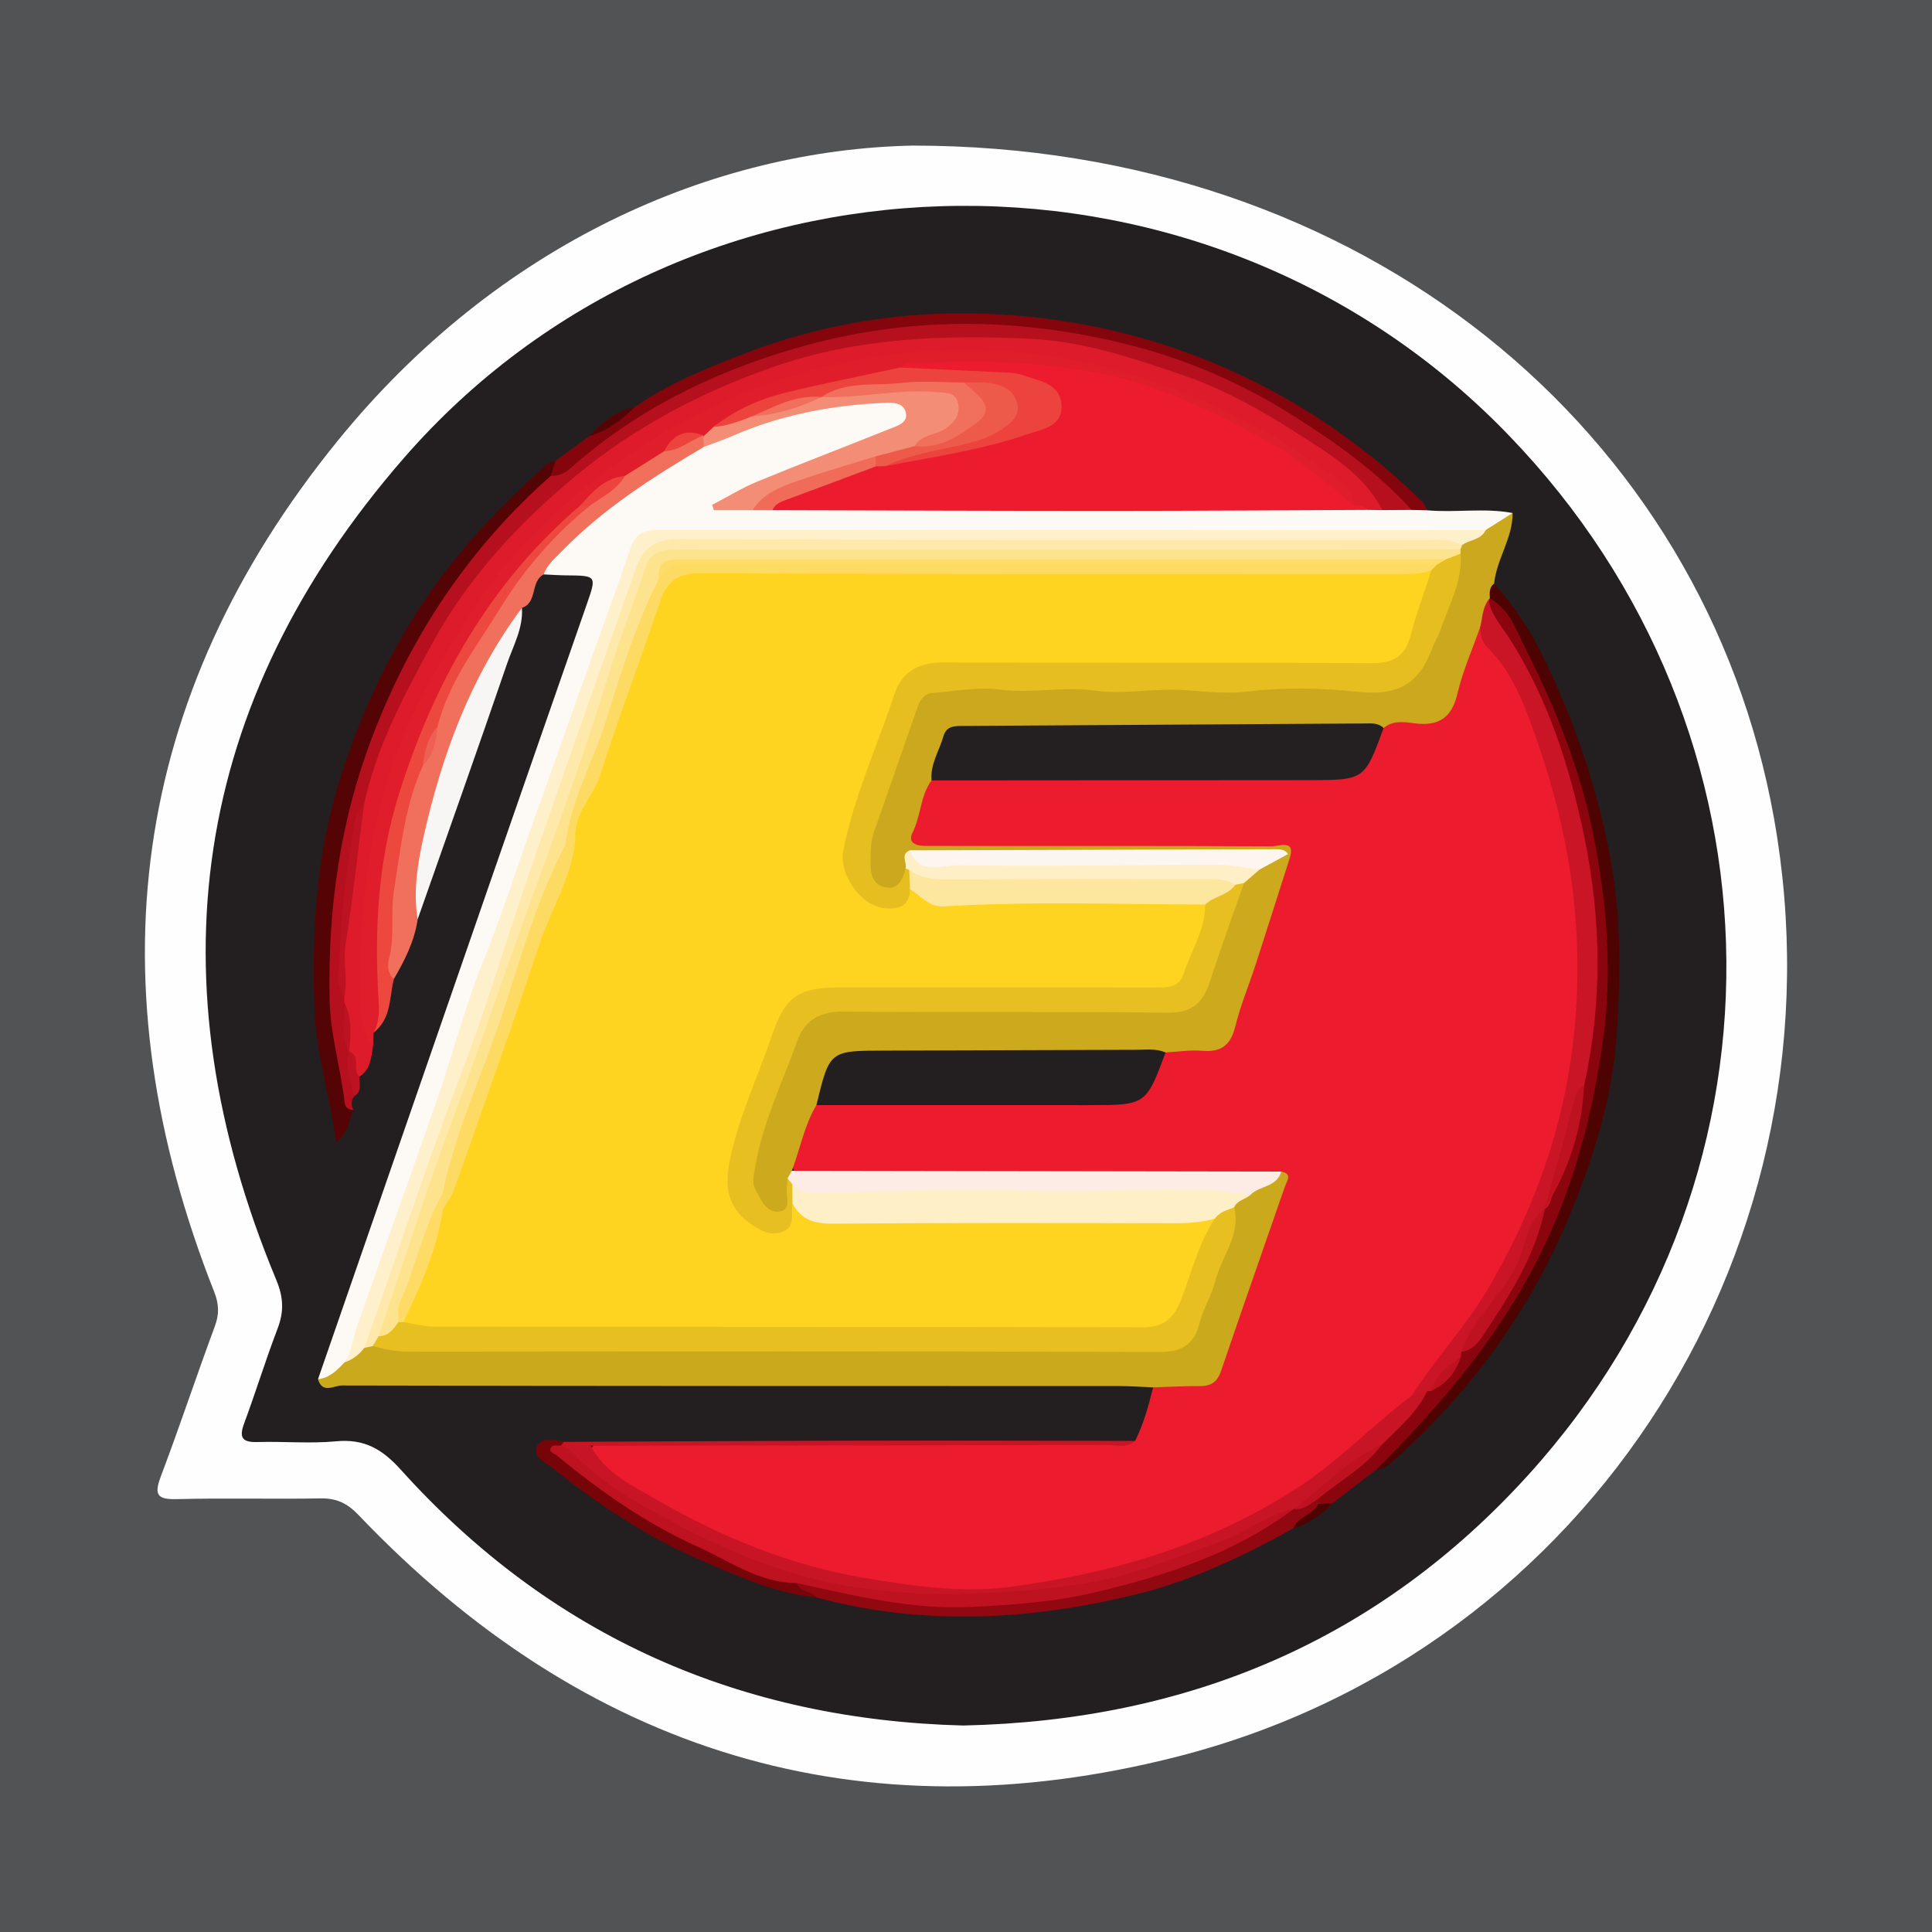 <?xml version="1.0" encoding="utf-8"?>
<!-- Generator: Adobe Illustrator 17.0.0, SVG Export Plug-In . SVG Version: 6.00 Build 0)  -->
<!DOCTYPE svg PUBLIC "-//W3C//DTD SVG 1.1//EN" "http://www.w3.org/Graphics/SVG/1.1/DTD/svg11.dtd">
<svg version="1.1" id="Layer_1" xmlns="http://www.w3.org/2000/svg" xmlns:xlink="http://www.w3.org/1999/xlink" x="0px" y="0px"
	 width="200px" height="200px" viewBox="0 0 200 200" enable-background="new 0 0 200 200" xml:space="preserve">
<rect fill="#525354" width="200" height="200"/>
<g>
	<path fill="#FEFEFE" d="M94.47,15.072c46.667,0.002,82.007,29.493,89.173,69.637c7.802,43.703-18.742,86.171-61.795,97.143
		c-32.819,8.363-61.308-0.443-84.744-25.029c-1.166-1.223-2.288-1.74-3.946-1.71c-4.92,0.09-9.845-0.054-14.764,0.075
		c-1.989,0.052-2.518-0.311-1.754-2.328c1.949-5.146,3.675-10.376,5.591-15.536c0.477-1.284,0.449-2.313-0.062-3.608
		c-12.561-31.795-8.809-61.504,12.792-88.09C51.585,25.165,73.876,15.496,94.47,15.072z"/>
	<path fill="#231F20" d="M99.72,178.625c-22.952-0.592-42.604-9.134-58.214-26.465c-1.947-2.162-3.805-3.232-6.71-2.957
		c-2.692,0.254-5.429-0.002-8.143,0.076c-1.572,0.045-1.93-0.444-1.379-1.929c1.207-3.257,2.227-6.584,3.467-9.828
		c0.672-1.759,0.607-3.229-0.143-5.034c-12.915-31.051-8.839-59.767,13.254-85.121c29.081-33.374,81.537-34.798,113.003-3.654
		c30.401,30.09,31.996,77.345,3.382,108.941C142.734,169.773,123.06,178.113,99.72,178.625z"/>
	<path fill="#EC1B2D" d="M117.506,149.162c0.88-1.76,1.392-3.644,1.866-5.54c0.756-1.284,2.071-1.049,3.179-0.99
		c2.055,0.109,3.121-0.864,3.688-2.702c1.694-5.49,3.711-10.869,5.605-16.291c0.291-0.834,0.412-1.489-0.686-1.73
		c-7.29,0.394-14.574,0.12-21.856,0.168c-7.793,0.051-15.587,0.02-23.381,0.01c-1.178-0.002-2.383,0.108-3.487-0.473
		c-1.372-2.227-0.398-5.553,2.256-7.714c1.292-0.489,2.645-0.473,3.998-0.473c8.276,0.001,16.554-0.095,24.828,0.053
		c2.912,0.052,5.193-0.293,5.852-3.623c0.079-0.4,0.415-0.728,0.712-1.03c1.196-1.028,2.677-0.856,4.086-0.906
		c1.297-0.046,2.301-0.425,2.737-1.757c1.803-5.507,3.581-11.024,5.57-16.469c0.084-0.229-0.024-0.498-0.104-0.737
		c-0.941-1.048-2.197-0.734-3.338-0.736c-10.391-0.024-20.781-0.012-31.172-0.015c-0.76,0-1.522,0.021-2.279-0.061
		c-1.332-0.144-2.093-0.943-1.804-2.222c0.44-1.943,0.628-4.048,2.333-5.475c1.323-0.756,2.784-0.636,4.219-0.637
		c11.615-0.009,23.232-0.138,34.843,0.074c3.651,0.067,6.297-0.551,7.183-4.475c1.042-1.548,2.686-1.638,4.28-1.59
		c1.812,0.054,2.775-0.77,3.331-2.411c0.485-1.431,1.03-2.842,1.496-4.283c0.301-0.932,0.502-2.011,1.757-2.218
		c1.523,1.026,2.51,2.544,3.324,4.094c5.844,11.123,8.213,22.939,7.491,35.517c-0.821,14.31-6.434,26.538-15.246,37.53
		c-0.742,0.925-1.309,1.979-2.138,2.835c-5.642,5.533-11.824,10.351-19.019,13.691c-6.126,2.844-12.438,4.961-19.278,5.708
		c-3.167,0.346-6.32,0.916-9.508,0.796c-13.523-0.511-25.762-4.759-36.633-12.852c-1.684-1.254-1.713-1.759-0.434-2.898
		c17.654,0.002,35.302,0.003,52.951-0.007C115.655,149.323,116.597,149.481,117.506,149.162z"/>
	<path fill="#FDFAF5" d="M147.747,52.826c2.94,0.269,5.906-0.275,8.836,0.282c-0.597,1.433-1.619,2.312-3.203,2.465
		c-27.494,0.09-54.989,0.015-82.483,0.041c-0.849,0.001-1.698,0.022-2.545,0.008c-1.268-0.022-1.979,0.547-2.455,1.75
		c-1.956,4.946-3.505,10.033-5.287,15.039c-1.614,4.533-3.301,9.041-4.851,13.595c-1.952,5.734-4.086,11.403-5.986,17.157
		c-2.536,7.678-5.386,15.249-8.05,22.884c-1.721,4.934-3.348,9.906-5.138,14.818c-0.884,1.279-1.809,2.488-3.664,1.909
		c5.903-17.049,11.802-34.099,17.711-51.145c3.358-9.686,6.729-19.367,10.102-29.048c1.046-3.001,1.058-2.991-2.159-3.02
		c-0.762-0.007-1.524-0.065-2.286-0.1c-0.525-1.331,0.455-2.043,1.205-2.805c4.48-4.557,9.674-8.136,15.309-11.105
		c5.336-2.396,10.887-4.032,16.723-4.569c1.709-0.157,3.985-0.741,4.603,1.462c0.639,2.278-1.691,2.911-3.246,3.472
		c-3.967,1.431-7.9,2.932-11.795,4.547c-1.022,0.424-1.957,0.946-2.975,1.581c0.773-0.135,1.433-0.054,2.098,0.012
		c0.739,0.009,1.474,0.002,2.211,0.005c18.022-0.603,36.047-0.099,54.068-0.298c2.205-0.024,4.379,0.446,6.58,0.228
		c0.631-0.118,1.256,0.082,1.886,0.036c1.061-0.2,2.109,0.06,3.164,0.1C146.701,52.27,147.28,52.417,147.747,52.826z"/>
	<path fill="#CBA91D" d="M32.922,142.772c1.203-0.131,1.981-0.93,2.746-1.748c0.907-0.587,1.328-1.697,2.339-2.178
		c0.429-0.132,0.866-0.145,1.31-0.109c1.254,0.354,2.532,0.136,3.794,0.137c25.004,0.024,50.007,0.017,75.011,0.012
		c4.133-0.001,4.08-0.034,5.642-3.929c1.229-3.064,2.373-6.156,3.456-9.27c0.021-1.099,0.69-1.803,1.484-2.43
		c1.181-0.905,2.586-1.372,3.923-1.975c1.215,0.227,0.591,0.958,0.394,1.527c-2.204,6.365-4.444,12.718-6.612,19.096
		c-0.395,1.162-1.048,1.599-2.228,1.587c-1.603-0.017-3.207,0.08-4.809,0.129c-1.184-0.047-2.368-0.136-3.553-0.136
		c-26.818-0.008-53.637,0.003-80.455-0.058C34.597,143.426,33.355,144.323,32.922,142.772z"/>
	<path fill="#CBA81D" d="M153.798,54.869c0.928-0.588,1.857-1.176,2.786-1.763c0.02,2.607-1.658,4.768-1.912,7.301
		c0.11,0.432,0.255,0.86,0.18,1.318c-0.028,0.223-0.084,0.44-0.157,0.653c-0.427,0.875-0.432,1.997-1.459,2.526
		c-0.804,2.29-1.809,4.534-2.357,6.884c-0.602,2.579-1.99,3.412-4.492,3.084c-1.04-0.136-2.212-0.322-3.157,0.498
		c-1.153,0.294-2.32,0.385-3.513,0.382c-7.443-0.024-14.888,0.108-22.328-0.051c-5.507-0.118-10.964,0.758-16.462,0.559
		c-1.463-0.053-2.417,0.601-2.912,1.954c-0.354,0.968-0.912,1.805-1.584,2.575c-1.183,1.61-1.084,3.684-1.975,5.422
		c-0.483,0.941,0.27,1.352,1.187,1.354c1.522,0.004,3.044,0.008,4.566,0.008c10.485,0.001,20.971-0.018,31.456,0.037
		c0.75,0.004,2.574-0.804,1.791,1.397c-0.309-0.03-0.617-0.076-0.922-0.134c-12.331-0.24-24.662-0.158-36.986-0.099
		c-0.951,0.199-1.095,0.972-1.225,1.757c-0.514,1.312-1.377,2.238-2.876,1.892c-1.555-0.359-2.02-1.668-2.156-3.1
		c-0.147-1.543,0.09-3.054,0.592-4.502c1.248-3.599,2.487-7.201,3.821-10.771c0.808-2.161,2.209-3.224,4.557-3.316
		c9.621-0.375,19.24-0.27,28.865-0.176c5.15,0.05,10.304-0.05,15.457,0.065c2.319,0.052,3.912-0.91,4.726-3.353
		c1.04-3.124,2.49-6.111,3.164-9.362c0.014-0.269,0.041-0.538,0.076-0.804c0.039-0.264,0.127-0.513,0.256-0.746
		C151.437,55.129,152.914,55.597,153.798,54.869z"/>
	<path fill="#DD1B2B" d="M143.109,52.806c-0.52-0.006-1.04-0.013-1.56-0.019c-0.535-0.428-1.307-0.026-1.825-0.521
		c-1.455-2.567-4.107-3.75-6.383-5.283c-7.859-5.293-16.705-8.179-25.971-9.617c-8.452-1.312-16.779-0.142-24.96,2.291
		c-11.328,3.368-20.963,9.544-28.649,18.354c-7.351,8.425-12.402,18.175-14.425,29.4c-1.256,6.969-1.219,13.897-0.721,20.883
		c-0.189,1.187-0.247,2.432-1.429,3.172c-1.179-0.327-0.981-1.494-1.402-2.285c-0.087-0.221-0.143-0.45-0.184-0.683
		c-0.182-1.628-0.074-3.287-0.513-4.893c-0.049-0.256-0.057-0.51-0.042-0.768c-0.522-5.792,1.019-11.389,1.613-17.074
		c0.078-0.749,0.255-1.493,0.25-2.256c-0.107-3.206,1.803-5.748,2.912-8.53c3.859-9.676,9.773-17.896,17.675-24.74
		c6.658-5.767,14.077-10.007,22.383-12.985c8.835-3.168,17.91-3.575,27.016-2.875c8.981,0.69,17.4,3.64,25.21,8.278
		c3.589,2.131,6.948,4.512,9.974,7.366C142.852,50.747,143.884,51.469,143.109,52.806z"/>
	<path fill="#B6101E" d="M143.109,52.806c-2.011-3.867-5.716-5.952-9.139-8.149c-3.596-2.309-7.385-4.398-11.493-5.812
		c-5.177-1.782-10.396-3.531-15.876-3.781c-8.966-0.408-17.834-0.112-26.535,2.914c-7.466,2.597-14.326,6.232-20.311,11.158
		c-5.906,4.861-11.241,10.57-14.939,17.35c-2.919,5.35-5.866,10.8-7.151,16.892c-1.406,6.547-2.646,13.111-2.028,19.864
		c0.003,0.165,0.003,0.331,0,0.496c0.609,1.657-0.085,3.444,0.506,5.103l0-0.002c0.133,1.552,0.895,3.033,0.528,4.642
		c-0.366,0.456-0.33,0.94-0.097,1.437c-1.395,0.554-1.561-0.533-1.72-1.396c-0.503-2.735-1.301-5.423-1.497-8.206
		c-0.554-7.842,0.285-15.606,2.275-23.151c1.814-6.876,4.877-13.29,8.778-19.303c3.435-5.295,7.523-9.963,12.289-14.066
		c1.709-0.271,2.777-1.624,3.994-2.596c7.836-6.261,16.876-9.894,26.53-11.964c7.445-1.596,15.004-1.729,22.599-0.518
		c10.444,1.666,19.918,5.472,28.531,11.635c2.339,1.674,4.487,3.529,6.667,5.367c0.592,0.499,1.476,0.989,1.112,2.068
		C145.125,52.795,144.117,52.8,143.109,52.806z"/>
	<path fill="#DF1D2B" d="M38.616,108.294c-1.699-2.199-1.325-4.951-1.313-7.317c0.038-7.922,0.975-15.765,3.849-23.28
		c2.041-5.337,4.922-10.139,8.039-14.912c3.967-6.076,9.121-10.823,14.888-14.979c7.792-5.614,16.447-9.192,25.976-10.777
		c14.448-2.403,27.829,0.497,40.549,7.434c2.621,1.429,4.967,3.217,7.446,4.829c1.089,0.708,2.088,1.5,1.988,3.007
		c-1.252,0.217-2.035-0.609-2.894-1.286c-7.929-6.249-16.752-10.372-26.816-11.973c-4.816-0.766-9.597-0.655-14.406-0.752
		c-0.871-0.018-1.669,0.24-2.481,0.472c-2.547,0.522-5.092,1.059-7.642,1.572c-3.905,0.784-7.65,1.997-11.118,3.982
		c-0.376,0.502-0.826,0.912-1.42,1.141c-0.226,0.072-0.461,0.1-0.698,0.098c-1.498-0.212-2.593,0.42-3.402,1.644
		c-1.227,1.204-2.673,2.059-4.263,2.686c-2.005,0.35-3.251,1.833-4.633,3.114c-5.843,5.054-10.343,11.248-13.745,18.042
		c-3.958,7.903-6.58,16.302-6.653,25.365c-0.024,2.975,0.445,6.02-0.379,8.995c-0.168,0.605-0.347,1.099-0.809,1.495
		C38.657,107.359,38.637,107.826,38.616,108.294z"/>
	<path fill="#F1705B" d="M64.677,49.274c1.355-0.851,2.711-1.702,4.066-2.553c1.238-0.843,2.452-1.747,4.072-1.643l-0.007,0.114
		c0.321,0.349,0.3,0.711,0.039,1.081c-5.259,3.111-10.4,6.383-14.698,10.802c-0.706,0.726-1.512,1.378-1.858,2.386
		c-1.418,0.723-0.604,2.901-2.261,3.467c-1.219,2.952-2.726,5.758-4.167,8.605c-2.361,4.665-4.017,9.67-5.057,14.793
		c-0.593,2.924-1.343,5.846-1.571,8.846c-0.326,2.26-1.339,4.246-2.469,6.185c-1.457-0.278-1.253-1.588-1.178-2.422
		c0.501-5.589,0.708-11.228,2.365-16.659c0.296-0.969,0.497-1.962,1.018-2.842c0.827-1.305,1.424-2.702,1.61-4.253
		c3.69-8.839,8.77-16.705,16.106-22.989C61.928,51.097,63.255,50.121,64.677,49.274z"/>
	<path fill="#540404" d="M57.021,49.261c-8.449,7.461-14.487,16.519-18.501,27.061c-3.338,8.766-4.576,17.784-4.405,27.082
		c0.068,3.664,1.152,7.168,1.572,10.774c0.059,0.508,0.437,0.681,0.888,0.741c-0.474,1.049-0.479,2.325-1.777,3.367
		c-0.633-4.807-2.09-9.219-2.252-13.934c-0.258-7.476,0.133-14.893,2.167-22.079c1.857-6.563,4.607-12.811,8.26-18.627
		c3.717-5.918,8.433-10.949,13.619-15.573c0.235-0.21,0.612-0.261,0.922-0.385C58.108,48.448,57.619,48.871,57.021,49.261z"/>
	<path fill="#4C0302" d="M154.23,61.945c-0.03-0.563-0.084-1.133,0.442-1.537c2.027,2.258,3.723,4.805,5.028,7.482
		c3.284,6.735,5.695,13.727,7.045,21.213c1.118,6.197,1.019,12.342,0.576,18.41c-0.436,5.98-2.216,11.863-4.507,17.538
		c-4.188,10.373-10.538,19.125-18.911,26.471c-0.399,0.35-0.827,0.58-1.368,0.562c-0.322-1.259,0.714-1.81,1.367-2.521
		c2.345-2.551,4.994-4.815,7.095-7.599c3.569-4.729,6.59-9.819,9.087-15.153c3.495-7.469,5.047-15.534,5.558-23.698
		c0.307-4.897,0.07-9.856-1.129-14.747c-0.858-3.503-1.514-7.038-2.707-10.468c-1.755-5.048-4.227-9.729-6.863-14.341
		C154.65,63.04,154.315,62.55,154.23,61.945z"/>
	<path fill="#84050C" d="M57.021,49.261c0.164-0.525,0.328-1.049,0.492-1.574c1.174-0.854,2.347-1.707,3.521-2.56
		c1.569-0.98,3.055-2.091,4.674-2.993c3.574-2.468,7.572-4.089,11.589-5.618c7.976-3.036,16.266-4.359,24.793-4.034
		c9.303,0.354,18.171,2.45,26.618,6.47c6.938,3.302,13.084,7.646,18.545,13.006c0.228,0.224,0.33,0.576,0.492,0.868
		c-0.537-0.012-1.075-0.024-1.613-0.036c-3.589-3.973-7.938-7.039-12.41-9.853c-5.213-3.281-10.878-5.738-16.873-7.247
		c-11.554-2.908-23.06-2.984-34.607,0.399c-8.628,2.528-16.435,6.394-23.165,12.369C58.468,49,57.826,49.296,57.021,49.261z"/>
	<path fill="#8A050D" d="M154.23,61.945c2.094,1.159,2.81,3.462,3.746,5.31c3.234,6.382,5.84,12.994,7.169,20.153
		c1.259,6.778,1.739,13.498,0.796,20.267c-1.213,8.706-3.515,17.03-7.905,24.848c-4.162,7.411-9.595,13.628-15.5,19.561
		c-1.534,1.178-3.068,2.356-4.603,3.534c-0.373,0.476-0.868,0.364-1.356,0.282c-0.196-0.161-0.312-0.366-0.337-0.62
		c0.729-2.098,2.851-2.784,4.293-4.157c0.668-0.636,1.438-1.166,1.975-1.941c1.55-1.836,3.357-3.44,4.835-5.342
		c0.152-0.173,0.322-0.326,0.507-0.463c1.302-0.78,2.204-1.905,2.819-3.279c0.115-0.211,0.26-0.397,0.423-0.573
		c3.855-3.349,5.732-7.9,7.539-12.48c0.242-0.614,0.418-1.267,0.667-1.89c0.102-0.23,0.227-0.445,0.364-0.655
		c1.679-3.961,3.555-7.859,3.598-12.297c1.166-4.978,1.042-10.045,1.014-15.099c-0.051-9.127-2.721-17.632-6.25-25.931
		c-0.769-1.809-1.861-3.416-2.9-5.053c-0.807-1.271-1.304-2.547-1.018-4.058L154.23,61.945z"/>
	<path fill="#F8F6F5" d="M43.235,95.171c-0.472-2.871-0.016-5.731,0.596-8.476c1.906-8.539,4.894-16.663,10.199-23.767
		c0.14,2.098-0.897,3.902-1.54,5.78C49.46,77.548,46.329,86.354,43.235,95.171z"/>
	<path fill="#EC483E" d="M43.765,79.295c-1.866,4.102-2.283,8.555-2.986,12.918c-0.37,2.299,0.118,4.699-0.509,7.022
		c-0.193,0.714-0.13,1.523,0.496,2.122c-0.465,1.933-0.251,4.12-2.088,5.535c0.606-1.091,0.579-2.282,0.506-3.466
		c-0.44-7.184-0.049-14.317,2.11-21.206c3.632-11.589,9.413-21.892,18.786-29.906c0.342-0.287,0.684-0.329,1.026,0.002
		c-3.682,2.994-6.791,6.526-9.261,10.55c-2.438,3.972-5.383,7.7-6.551,12.354C44.658,76.53,44.436,77.997,43.765,79.295z"/>
	<path fill="#910811" d="M136.464,155.169c0.003,0.18,0.005,0.359,0.008,0.539c-0.093,1.635-1.801,1.605-2.595,2.517
		c-5.104,2.8-10.328,5.343-16.005,6.756c-11.075,2.756-22.194,3.381-33.345,0.391c-0.617-0.61-2.431,0.19-1.98-1.681
		c1.982-0.687,3.882,0.127,5.694,0.587c6.172,1.568,12.313,1.302,18.591,0.756c8.305-0.722,15.831-3.6,23.256-7.021
		c1.095-0.504,1.969-1.314,2.955-1.964c0.207-0.142,0.431-0.257,0.661-0.356C134.637,155.599,135.431,154.747,136.464,155.169z"/>
	<path fill="#770409" d="M82.466,163.878c0.345,0.971,1.524,0.788,2.062,1.493c-4.35-0.442-8.254-2.246-12.196-3.96
		c-5.533-2.405-10.481-5.741-15.175-9.471c-0.701-0.557-2.078-1.187-1.573-2.224c0.444-0.912,1.784-0.691,2.802-0.455
		c0.202,0.255,0.106,0.551,0.126,0.834c0.484,0.936,1.259,1.597,2.093,2.161c6.684,4.52,13.566,8.666,21.339,11.097
		C82.183,163.427,82.344,163.651,82.466,163.878z"/>
	<path fill="#C81525" d="M58.071,149.64c0.107-0.127,0.213-0.253,0.318-0.379c10.401-0.044,20.804-0.107,31.208-0.126
		c9.305-0.017,18.61,0.015,27.913,0.026c-0.883,0.782-1.951,0.422-2.929,0.424c-17.812,0.043-35.625,0.056-53.437,0.075
		c-0.601,0.542-1.311,0.822-2.115,0.879C58.525,150.437,57.929,150.428,58.071,149.64z"/>
	<path fill="#BD1221" d="M36.671,113.482c-0.301-1.533-0.996-3.021-0.528-4.642c1.261,0.512,0.294,1.91,1.043,2.626
		C37.214,112.189,37.49,112.975,36.671,113.482z"/>
	<path fill="#540404" d="M65.708,42.133c-1.347,1.327-2.805,2.48-4.674,2.993C62.304,43.678,63.782,42.556,65.708,42.133z"/>
	<path fill="#4C0302" d="M133.878,158.224c0.484-1.232,2.018-1.381,2.595-2.517c0.487-0.03,0.975-0.059,1.462-0.09
		C136.802,156.83,135.483,157.75,133.878,158.224z"/>
	<path fill="#CDAA1D" d="M133.335,88.415c0.04,0.197,0.081,0.395,0.121,0.592c-1.153,3.605-2.294,7.214-3.463,10.813
		c-0.703,2.165-1.585,4.281-2.132,6.483c-0.479,1.93-1.479,2.638-3.417,2.474c-1.247-0.106-2.521,0.102-3.783,0.17
		c-1.356,0.836-2.852,0.929-4.4,0.925c-8.553-0.02-17.107,0.038-25.66-0.043c-2.267-0.022-4.015,0.359-4.657,2.837
		c-0.2,0.77-0.829,1.258-1.432,1.733c-1.26,2.113-1.682,4.539-2.543,6.801c0.382,0.515,0.261,1.104,0.252,1.678
		c-0.129,1.203,0.335,2.833-1.41,3.107c-1.819,0.286-2.696-1.119-3.319-2.58c-0.448-1.051-0.32-2.155-0.116-3.253
		c0.86-4.619,2.697-8.905,4.565-13.168c1.143-2.607,3.446-3.214,6.101-3.207c10.164,0.027,20.329,0.018,30.494,0.009
		c4.813-0.004,4.791-0.018,6.498-4.583c0.948-2.533,1.552-5.199,2.892-7.581c0.409-0.915,1.142-1.52,1.964-2.037
		C130.951,88.943,132.017,88.306,133.335,88.415z"/>
	<path fill="#242021" d="M96.43,80.787c-0.142-1.68,0.805-3.067,1.241-4.592c0.305-1.065,1.184-1.04,2.051-1.045
		c13.867-0.085,27.734-0.175,41.602-0.258c0.67-0.004,1.368-0.075,1.905,0.476c-1.977,5.391-1.977,5.388-7.757,5.391
		C122.458,80.767,109.444,80.778,96.43,80.787z"/>
	<path fill="#231F20" d="M84.514,114.399c1.363-5.64,1.363-5.629,7.008-5.642c8.711-0.021,17.421-0.063,26.132-0.083
		c1.007-0.002,2.035-0.142,3.008,0.272c-2.033,5.458-2.033,5.458-7.978,5.457C103.295,114.403,93.904,114.4,84.514,114.399z"/>
	<path fill="#C91525" d="M151.258,139.948c0.005,0.158-0.003,0.314-0.026,0.47c-0.857,1.325-2.152,2.276-3.05,3.566l-0.217,0.02
		l-0.218-0.001c-0.454,0.433-0.838,1.094-1.608,0.489c2.442-3.855,5.621-7.179,7.934-11.136c5.083-8.694,8.25-17.856,9.031-28.06
		c0.753-9.839-0.708-19.195-3.888-28.323c-1.217-3.494-2.448-7.209-5.247-9.971c-0.596-0.589-0.716-1.317-0.734-2.095
		c0.231-0.968,0.231-2.005,0.873-2.844c0.221,1.585,1.31,2.704,2.122,3.973c4.053,6.332,6.292,13.426,7.786,20.653
		c1.758,8.501,1.881,17.149-0.041,25.719c-0.96,3.8-2.229,7.51-3.281,11.283c-0.163,0.586-0.235,1.132-0.787,1.471l0.01-0.011
		c-1.41,2.644-2.161,5.567-3.799,8.148C154.635,135.636,153.067,137.868,151.258,139.948z"/>
	<path fill="#FDECE6" d="M81.522,121.992c0.15-0.264,0.3-0.528,0.45-0.793c16.884,0.028,33.767,0.055,50.653,0.083
		c-0.43,1.618-2.218,1.441-3.157,2.387c-4.164,1.244-8.416,0.253-12.621,0.405c-10.476,0.38-20.968,0.154-31.453,0.171
		c-1.252,0.002-2.593,0.112-3.406-1.199C81.796,122.711,81.693,122.337,81.522,121.992z"/>
	<path fill="#C81525" d="M146.14,144.49c0.535-0.163,1.071-0.326,1.607-0.489c-1.083,2.271-3.002,3.835-4.717,5.571
		c-3.119,2.096-5.71,4.917-9.108,6.628l-0.002,0.002c-3.433,2.157-7.164,3.677-10.904,5.202c-5.816,2.372-11.876,3.424-18.101,4.042
		c-8.11,0.805-15.949-0.439-23.774-2.27c-2.834-0.663-5.324-2.147-7.987-3.21c-4.648-1.855-8.572-5.026-12.786-7.662
		c-0.707-0.442-1.655-1.016-1.311-2.209c0.585-0.672,1.347-0.495,2.086-0.436c1.49,2.861,4.341,4.144,6.898,5.623
		c6.677,3.859,13.765,6.766,21.422,8.058c4.995,0.843,10.068,1.593,15.092,0.933c10.761-1.414,20.981-4.433,30.197-10.55
		C138.878,150.986,142.212,147.399,146.14,144.49z"/>
	<path fill="#EC1B2D" d="M93.179,38.046c0.777-0.753,1.757-0.459,2.663-0.499c6.102-0.274,12.217-0.062,18.186,1.117
		c6.01,1.187,11.507,3.933,16.895,6.845c3.384,1.828,6.234,4.314,9.113,6.789c0.55,0.021,1.118-0.014,1.512,0.488
		c-8.907,0.036-17.813,0.1-26.72,0.101c-11.623,0.002-23.247-0.046-34.87-0.073c-0.316-1.472,0.937-1.695,1.79-2.022
		c2.911-1.116,5.791-2.329,8.804-3.164c0.389-0.096,0.786-0.12,1.183-0.133c2.874-0.237,5.568-1.368,8.396-1.76
		c2.367-0.328,4.645-0.796,6.75-1.941c0.793-0.431,1.879-0.708,1.767-1.885c-0.102-1.074-1.091-1.417-1.938-1.805
		c-2.72-1.247-5.687-0.488-8.481-1.043C96.548,38.725,94.651,39.41,93.179,38.046z"/>
	<path fill="#FEF0CB" d="M153.798,54.869c-0.476,1.066-1.696,0.97-2.466,1.577c-1.069,0.428-2.183,0.174-3.271,0.174
		c-25.597,0.014-51.194,0.011-76.791,0.013c-3.596,0-3.78,0.256-5,3.707c-3.717,10.51-7.41,21.029-11.119,31.542
		c-2.862,8.111-5.362,16.363-8.455,24.382c-2.708,7.021-4.7,14.277-7.504,21.253c-0.33,0.821-0.842,1.445-1.477,2.01
		c-0.535,0.7-1.198,1.225-2.046,1.497c0.771-1.058,0.824-2.361,1.233-3.54c2.736-7.889,5.594-15.736,8.328-23.626
		c1.653-4.769,2.898-9.695,4.795-14.36c1.813-4.461,3.253-9.035,4.874-13.553c1.854-5.166,3.668-10.347,5.508-15.519
		c1.637-4.602,3.32-9.187,4.916-13.803c0.62-1.794,1.976-1.782,3.479-1.78c16.287,0.018,32.574,0.008,48.861,0.011
		C129.707,54.855,141.752,54.864,153.798,54.869z"/>
	<path fill="#F48D76" d="M72.846,46.272c-0.013-0.36-0.026-0.72-0.039-1.081c0.348-0.329,0.696-0.659,1.044-0.988
		c1.149-0.926,2.684-0.883,3.928-1.571c2.374-0.641,4.761-1.237,7.083-2.074c0.27-0.095,0.545-0.149,0.83-0.169
		c3.546-0.147,7.06-0.794,10.629-0.558c1.469,0.097,3.035,0.008,3.465,1.837c0.454,1.928-0.756,2.971-2.312,3.746
		c-0.756,0.376-1.587,0.604-2.259,1.144c-1.344,0.748-2.786,1.147-4.324,1.191c-4.404,1.494-8.967,2.59-12.989,5.069
		c-1.334,0-2.669,0-4.003,0c-0.059-0.185-0.117-0.371-0.176-0.556c1.573-0.819,3.096-1.76,4.729-2.433
		c4.53-1.866,9.112-3.605,13.657-5.435c0.748-0.301,1.868-0.595,1.677-1.615c-0.212-1.132-1.372-1.109-2.309-1.069
		c-5.379,0.23-10.592,1.236-15.559,3.38C74.912,45.524,73.871,45.88,72.846,46.272z"/>
	<path fill="#F06C58" d="M77.903,52.818c1.073-1.732,2.866-2.415,4.638-3.03c2.674-0.928,5.401-1.706,8.106-2.547
		c0.291,0.343,0.29,0.69,0.013,1.04c-3.041,1.138-6.079,2.285-9.126,3.407c-0.641,0.236-1.278,0.43-1.574,1.127
		C79.274,52.816,78.588,52.817,77.903,52.818z"/>
	<path fill="#E7BF20" d="M127.757,124.986c0.719,2.887-1.322,5.082-1.951,7.632c-0.361,1.463-1.239,2.798-1.602,4.26
		c-0.562,2.262-1.769,3.081-4.15,3.074c-25.913-0.074-51.825-0.052-77.738-0.028c-1.295,0.001-2.515-0.237-3.739-0.576
		c-0.272-0.556-0.045-0.994,0.327-1.401c0.968-0.475,1.662-1.401,2.757-1.677c0.295-0.062,0.588-0.077,0.888-0.058
		c1.355,0.174,2.715,0.121,4.072,0.121c23.169,0.009,46.339,0.008,69.508,0.003c4.288-0.001,4.301-0.014,5.896-4.072
		c0.835-2.125,1.374-4.387,2.92-6.176C125.644,125.117,126.476,124.476,127.757,124.986z"/>
	<path fill="#FEE9AA" d="M39.198,138.327c-0.207,0.341-0.413,0.682-0.62,1.023c-0.288,0.059-0.576,0.118-0.864,0.178
		c3.317-9.288,6.309-18.687,9.857-27.9c2.747-7.133,4.887-14.498,7.383-21.73c3.576-10.357,7.222-20.69,10.858-31.027
		c0.73-2.075,1.908-3.077,4.455-3.065c25.782,0.126,51.565,0.077,77.347,0.08c1.265,0,2.558-0.157,3.716,0.561
		c-0.019,0.156-0.071,0.3-0.158,0.431c-1.107,1.149-2.545,0.756-3.857,0.757c-24.515,0.023-49.03,0.016-73.545,0.016
		c-5.907,0-5.925-0.006-7.733,5.572c-1.819,5.612-3.829,11.16-5.694,16.754c-3.788,11.362-8.048,22.556-11.91,33.892
		c-1.767,5.188-3.647,10.359-5.495,15.528c-0.755,2.112-1.571,4.243-2.182,6.426C40.493,136.768,40.27,137.84,39.198,138.327z"/>
	<path fill="#FEEFC6" d="M127.757,124.986c-0.727,0.283-1.506,0.477-1.994,1.168c-1.339,1.166-2.878,1.569-4.662,1.563
		c-11.399-0.043-22.799-0.007-34.198-0.034c-2.15-0.005-4.346-0.032-5.011-2.77c-0.182-0.789-0.376-1.579,0.126-2.332
		c0.938,1.192,2.364,0.862,3.509,0.862c6.893-0.005,13.806-0.565,20.673-0.197c7.762,0.416,15.537-0.814,23.267,0.424
		C128.949,124.177,128.081,124.228,127.757,124.986z"/>
	<path fill="#E6BE20" d="M151.196,57.321c0.213,2.824-1.159,5.238-2.035,7.776c-0.247,0.716-0.661,1.374-0.925,2.085
		c-1.379,3.721-3.644,4.859-7.645,4.438c-3.771-0.397-7.589-0.488-11.383-0.035c-2.086,0.249-4.221,0.043-6.24-0.125
		c-3.276-0.274-6.534,0.472-9.691,0.034c-3.285-0.455-6.485,0.325-9.749-0.106c-2.29-0.302-4.689,0.173-7.035,0.354
		c-0.883,0.068-1.276,0.802-1.532,1.527c-1.515,4.301-2.987,8.618-4.506,12.918c-0.35,0.991-0.301,1.996-0.335,3.008
		c-0.04,1.187,0.193,2.355,1.457,2.645c1.385,0.318,1.888-0.773,2.159-1.928c0.321-0.085,0.584,0.003,0.791,0.263
		c0.428,0.673,0.498,1.41,0.392,2.18c-0.969,2.266-2.415,2.936-4.549,2.107c-2.624-1.018-4.408-3.882-3.888-6.733
		c1.069-5.871,3.36-11.366,5.633-16.84c1.028-2.476,3.294-3.238,5.857-3.254c5.425-0.033,10.851-0.009,16.276-0.016
		c8.986-0.012,17.972-0.037,26.957,0.023c2.203,0.015,3.43-0.764,4.145-2.856c0.627-1.835,1.106-3.743,2.063-5.457
		c0.167-0.391,0.393-0.745,0.701-1.04c0.378-0.378,0.859-0.585,1.342-0.787C150.026,57.384,150.57,56.963,151.196,57.321z"/>
	<path fill="#FEE38F" d="M151.196,57.321c-0.503,0.193-1.006,0.385-1.508,0.578c-1.665,0.756-3.431,0.781-5.217,0.78
		c-23.817-0.011-47.633-0.012-71.45,0.004c-1.323,0.001-2.751-0.301-3.819,0.862c-3.128,6.476-4.96,13.43-7.42,20.154
		c-0.955,2.612-2.119,5.15-2.663,7.9c-1.716,4.48-3.306,9.005-4.921,13.522c-1.723,4.821-3.112,9.753-5.14,14.477
		c-1.123,2.616-1.593,5.498-2.641,8.171c-1.795,3.723-2.746,7.767-4.393,11.549c-0.235,0.539-0.362,1.113-0.779,1.556
		c-0.53,0.699-1.016,1.459-2.047,1.453c2.507-7.416,4.824-14.903,7.572-22.228c2.896-7.721,5.514-15.543,8.338-23.286
		c2.79-7.651,5.547-15.345,7.948-23.148c1.135-3.688,2.558-7.286,3.777-10.949c0.594-1.784,1.921-1.831,3.445-1.829
		c17.892,0.023,35.784,0.017,53.677,0.013c9.073-0.002,18.147-0.014,27.22-0.022C151.206,57.024,151.214,57.172,151.196,57.321z"/>
	<path fill="#FDF6EE" d="M133.335,88.415c-0.981,0.533-1.962,1.066-2.943,1.599c-1.531,0.91-3.145,0.212-4.72,0.235
		c-8.82,0.125-17.642-0.216-26.462,0.166c-1.086,0.047-2.202-0.088-3.287-0.227c-1.173-0.15-2.134-0.663-1.742-2.164
		c12.602-0.038,25.203-0.077,37.805-0.113C132.494,87.91,133.013,87.908,133.335,88.415z"/>
	<path fill="#FEEFC7" d="M94.182,88.024c0.983,2.68,3.413,1.517,5.04,1.545c8.881,0.156,17.768-0.043,26.654-0.052
		c1.505-0.002,3.011,0.323,4.516,0.497c-0.536,0.464-1.073,0.927-1.609,1.391c-0.342,0.391-0.787,0.562-1.291,0.605
		c-9.605,0.052-19.211,0.024-28.817,0.036c-1.835,0.002-3.565-0.145-4.559-2.01c-0.128-0.04-0.255-0.081-0.381-0.124
		C93.938,89.295,93.153,88.445,94.182,88.024z"/>
	<path fill="#BD1221" d="M35.637,103.242c-0.975-1.286-0.522-2.779-0.479-4.155c0.145-4.695,0.763-9.349,1.552-13.977
		c0.115-0.676,0.405-1.283,0.956-1.732c-0.616,4.817-1.144,9.648-1.894,14.444C35.486,99.653,36.045,101.449,35.637,103.242z"/>
	<path fill="#BD1221" d="M36.143,108.841c-1.03-1.616-0.295-3.406-0.506-5.103C36.448,105.376,36.343,107.104,36.143,108.841z"/>
	<path fill="#EC433C" d="M77.867,43.096c-1.301,0.505-2.604,1.003-4.015,1.107c2.231-1.755,4.778-2.901,7.501-3.564
		c3.92-0.955,7.882-1.737,11.826-2.592c3.778,0.176,7.556,0.344,11.332,0.537c0.499,0.026,1.012,0.119,1.482,0.286
		c1.641,0.584,3.753,0.832,3.891,3.055c0.14,2.246-1.962,2.488-3.498,3.019c-4.782,1.653-9.786,2.353-14.729,3.31
		c1.152-1.751,3.22-1.589,4.872-2.249c1.774-0.709,3.788-0.762,5.51-1.682c0.943-0.504,2.227-1.026,2.013-2.291
		c-0.231-1.362-1.622-1.517-2.797-1.677c-0.582-0.079-1.174,0.018-1.766,0.013c-4.868-0.637-9.681-0.273-14.461,0.734l0.001,0
		C82.577,41.535,80.278,42.517,77.867,43.096z"/>
	<path fill="#EC433C" d="M61.107,52.315c-0.342-0.001-0.684-0.001-1.026-0.002c1.261-1.423,2.522-2.845,4.596-3.04
		C63.862,50.728,62.378,51.396,61.107,52.315z"/>
	<path fill="#EC433C" d="M72.815,45.078c-1.375,0.504-2.513,1.596-4.072,1.643C69.631,45.01,70.939,44.341,72.815,45.078z"/>
	<path fill="#ED6053" d="M43.765,79.295c0.184-1.481,0.479-2.92,1.53-4.075C45.15,76.715,44.861,78.156,43.765,79.295z"/>
	<path fill="#BF1221" d="M151.258,139.948c1.184-3.386,4.041-5.694,5.683-8.84c1.027-1.966,0.952-4.514,2.976-5.959
		c-0.995,4.974-3.747,9.092-6.471,13.216C152.942,139.128,152.273,139.816,151.258,139.948z"/>
	<path fill="#BF1221" d="M159.907,125.159c0.997-3.63,2.019-7.253,2.972-10.895c0.198-0.757,0.301-1.489,1.096-1.859
		C163.784,117.029,162.312,121.243,159.907,125.159z"/>
	<path fill="#BF1221" d="M133.922,156.201c3.016-2.238,5.574-5.104,9.109-6.628c-1.752,2.378-4.389,3.718-6.566,5.596
		C135.666,155.634,134.974,156.362,133.922,156.201z"/>
	<path fill="#BF1221" d="M148.183,143.983c0.391-1.724,1.817-2.563,3.05-3.566C150.739,142.054,149.725,143.244,148.183,143.983z"/>
	<path fill="#BF1221" d="M59.057,150.096c2.849,3.215,6.572,5.322,10.24,7.282c5.781,3.09,11.832,5.688,18.401,6.785
		c4.287,0.716,8.573,0.964,12.927,0.801c4.561-0.171,9.037-0.495,13.552-1.414c4.195-0.854,7.996-2.539,11.967-3.892
		c2.718-0.926,4.956-2.833,7.777-3.455c-6.138,4.609-13.247,6.912-20.591,8.644c-4.224,0.996-8.543,1.293-12.853,1.504
		c-6.142,0.301-12.069-1.188-18.01-2.473c-3.889-0.016-6.994-2.312-10.312-3.801c-5.299-2.377-10.065-5.744-14.562-9.446
		c-0.273-0.225-0.932-0.341-0.476-0.879c0.152-0.179,0.626-0.083,0.954-0.113C58.399,149.792,58.728,149.944,59.057,150.096z"/>
	<path fill="#E7BF20" d="M127.877,91.591c0.302-0.062,0.604-0.123,0.906-0.185c-1.196,3.43-2.442,6.844-3.57,10.296
		c-0.722,2.21-1.903,3.171-4.436,3.135c-11.116-0.156-22.235,0.001-33.352-0.12c-2.501-0.027-4.105,0.822-4.912,3.087
		c-1.561,4.375-3.643,8.578-4.371,13.234c-0.107,0.681-0.312,1.336,0.011,1.98c0.571,1.138,1.189,2.63,2.605,2.39
		c1.27-0.215,0.511-1.73,0.709-2.655c0.053-0.246,0.039-0.507,0.056-0.761c0.166,0.196,0.331,0.393,0.496,0.589
		c0.005,0.666,0.01,1.332,0.016,1.998c0.34,1.13,0.891,2.324-0.341,3.24c-1.252,0.932-2.59,0.649-3.824-0.062
		c-2.312-1.333-3.6-3.289-3.408-6.051c0.165-2.386,0.778-4.664,1.617-6.898c1.012-2.695,2.004-5.399,2.975-8.108
		c1.342-3.746,3.932-5.483,7.914-5.471c9.739,0.03,19.478,0.016,29.217,0.006c5.245-0.005,5.25-0.004,7.002-4.915
		c0.285-0.797,0.533-1.607,0.894-2.374C124.83,92.336,126.27,91.829,127.877,91.591z"/>
	<path fill="#EE5A49" d="M99.791,39.594c0.928,0.014,1.873-0.077,2.781,0.069c1.2,0.192,2.337,0.711,2.701,1.993
		c0.405,1.423-0.678,2.188-1.658,2.834c-2.096,1.38-4.583,1.63-6.952,2.185c-1.713,0.401-3.417,0.798-5.005,1.578
		c-0.333,0.009-0.666,0.018-0.998,0.028c-0.004-0.346-0.008-0.693-0.013-1.04c1.348-0.354,2.696-0.708,4.044-1.062
		c1.42-0.701,3.094-0.748,4.388-1.8c1.342-1.091,2.505-2.136,0.788-3.841C99.634,40.307,99.613,39.926,99.791,39.594z"/>
	<path fill="#F1705B" d="M99.791,39.594c0.426,0.384,0.849,0.772,1.279,1.151c1.155,1.017,1.429,2,0.005,3.051
		c-1.908,1.406-3.85,2.674-6.384,2.383c0.715-1.25,2.221-1.114,3.245-1.848c0.916-0.656,1.483-1.443,1.247-2.561
		c-0.255-1.211-1.301-1.091-2.239-1.175c-3.997-0.358-7.931,0.655-11.916,0.507c2.522-1.699,5.472-1.124,8.231-1.458
		C95.407,39.383,97.611,39.593,99.791,39.594z"/>
	<path fill="#F1705B" d="M77.867,43.096c2.292-1.007,4.518-2.25,7.161-1.995C82.766,42.214,80.394,42.934,77.867,43.096z"/>
	<path fill="#FED420" d="M124.765,93.638c0.014,2.643-1.494,4.823-2.255,7.228c-0.472,1.493-1.954,1.362-3.247,1.361
		c-10.769-0.008-21.537-0.008-32.306-0.004c-4.351,0.002-5.671,0.925-7.079,5.065c-1.468,4.318-3.464,8.454-4.351,12.973
		c-0.493,2.51-0.246,4.686,2.019,6.308c1.08,0.774,2.187,1.461,3.506,0.928c1.336-0.54,0.796-1.89,0.979-2.918
		c0.895,1.697,2.274,2.11,4.178,2.095c11.848-0.098,23.696-0.064,35.544-0.046c1.365,0.002,2.697-0.106,4.008-0.474
		c-1.712,2.576-2.4,5.588-3.511,8.414c-0.745,1.896-1.734,2.833-3.91,2.828c-24.442-0.059-48.885-0.031-73.328-0.058
		c-1.083-0.001-2.165-0.31-3.247-0.476c-0.017-1.436,0.461-2.721,1.061-4.012c1.159-2.492,1.962-5.117,2.609-7.788
		c2.003-3.381,2.556-7.301,4.049-10.878c2.134-5.112,3.641-10.456,5.428-15.694c1.382-4.051,3.512-7.847,4.199-12.14
		c1.032-4.102,3.06-7.831,4.298-11.877c1.402-4.584,3.087-9.107,4.886-13.573c0.623-1.546,1.521-2.231,3.219-2.23
		c25.162,0.011,50.324,0.018,75.486,0.012c0.429,0,0.846,0.025,1.191,0.322c-0.73,2.251-1.563,4.476-2.16,6.762
		c-0.57,2.186-1.793,2.899-4.039,2.886c-14.766-0.085-29.532-0.01-44.298-0.076c-2.549-0.012-4.304,0.88-5.103,3.288
		c-1.785,5.376-4.165,10.557-5.291,16.149c-0.497,2.469,1.766,5.757,4.265,6.002c1.348,0.132,2.607-0.152,2.638-1.946
		c9.094,1.016,18.22,0.213,27.326,0.494C122.703,92.6,123.944,92.511,124.765,93.638z"/>
	<path fill="#FDDB65" d="M45.847,125.199c-0.594,4.156-2.307,7.92-4.079,11.663c-0.174,0.004-0.349,0.007-0.523,0.011
		c0.026-0.665-0.148-1.424,0.111-1.982c1.711-3.683,2.403-7.763,4.447-11.31C46.232,124.11,46.131,124.652,45.847,125.199z"/>
	<path fill="#FDDA61" d="M148.195,59.006c-1.209,0.531-2.491,0.406-3.756,0.406c-23.965,0.002-47.931,0.047-71.895-0.069
		c-2.409-0.012-3.484,0.808-4.195,2.909c-2.03,5.996-4.272,11.922-6.201,17.949c-0.74,2.312-2.852,4.075-2.59,6.744
		c-0.266,0.318-0.458,0.785-1.02,0.506c0.516-4.575,2.861-8.565,4.204-12.881c1.542-4.956,3.083-9.961,5.458-14.628
		c0.252-1.151,0.698-1.814,2.145-1.811c25.735,0.052,51.47,0.035,77.204,0.038c0.425,0,0.848-0.007,1.204,0.281
		C148.567,58.636,148.381,58.821,148.195,59.006z"/>
	<path fill="#FDE69E" d="M124.765,93.638c-9.023-0.02-18.049-0.357-27.065,0.194c-1.606,0.098-2.353-1.137-3.493-1.763
		c-0.03-0.678-0.06-1.356-0.091-2.034c1.144,0.847,2.429,1.011,3.833,1.004c8.908-0.042,17.817-0.019,26.726-0.02
		c1.103,0,2.217-0.084,3.201,0.571C127.128,92.711,125.669,92.754,124.765,93.638z"/>
	<path fill="#FEDC69" d="M148.753,58.452c-25.902-0.009-51.804-0.005-77.705-0.064c-1.374-0.003-2.221,0.445-2.848,1.556
		c-0.217-2.315,1.4-2.037,2.851-2.037c19.596,0.005,39.191,0.005,58.787,0.004c6.617,0,13.233-0.007,19.85-0.011
		C149.376,58.083,149.064,58.267,148.753,58.452z"/>
	<path fill="#FDDA61" d="M58.538,87.452c0.34-0.169,0.68-0.337,1.02-0.506c-0.367,3.931-2.542,7.245-3.749,10.892
		c-2.816,8.512-5.853,16.951-8.835,25.408c-0.246,0.697-0.746,1.304-1.127,1.953c-0.014-0.538-0.029-1.077-0.043-1.617
		c1.42-6.834,4.482-13.134,6.576-19.756C54.124,98.308,55.804,92.65,58.538,87.452z"/>
</g>
</svg>
